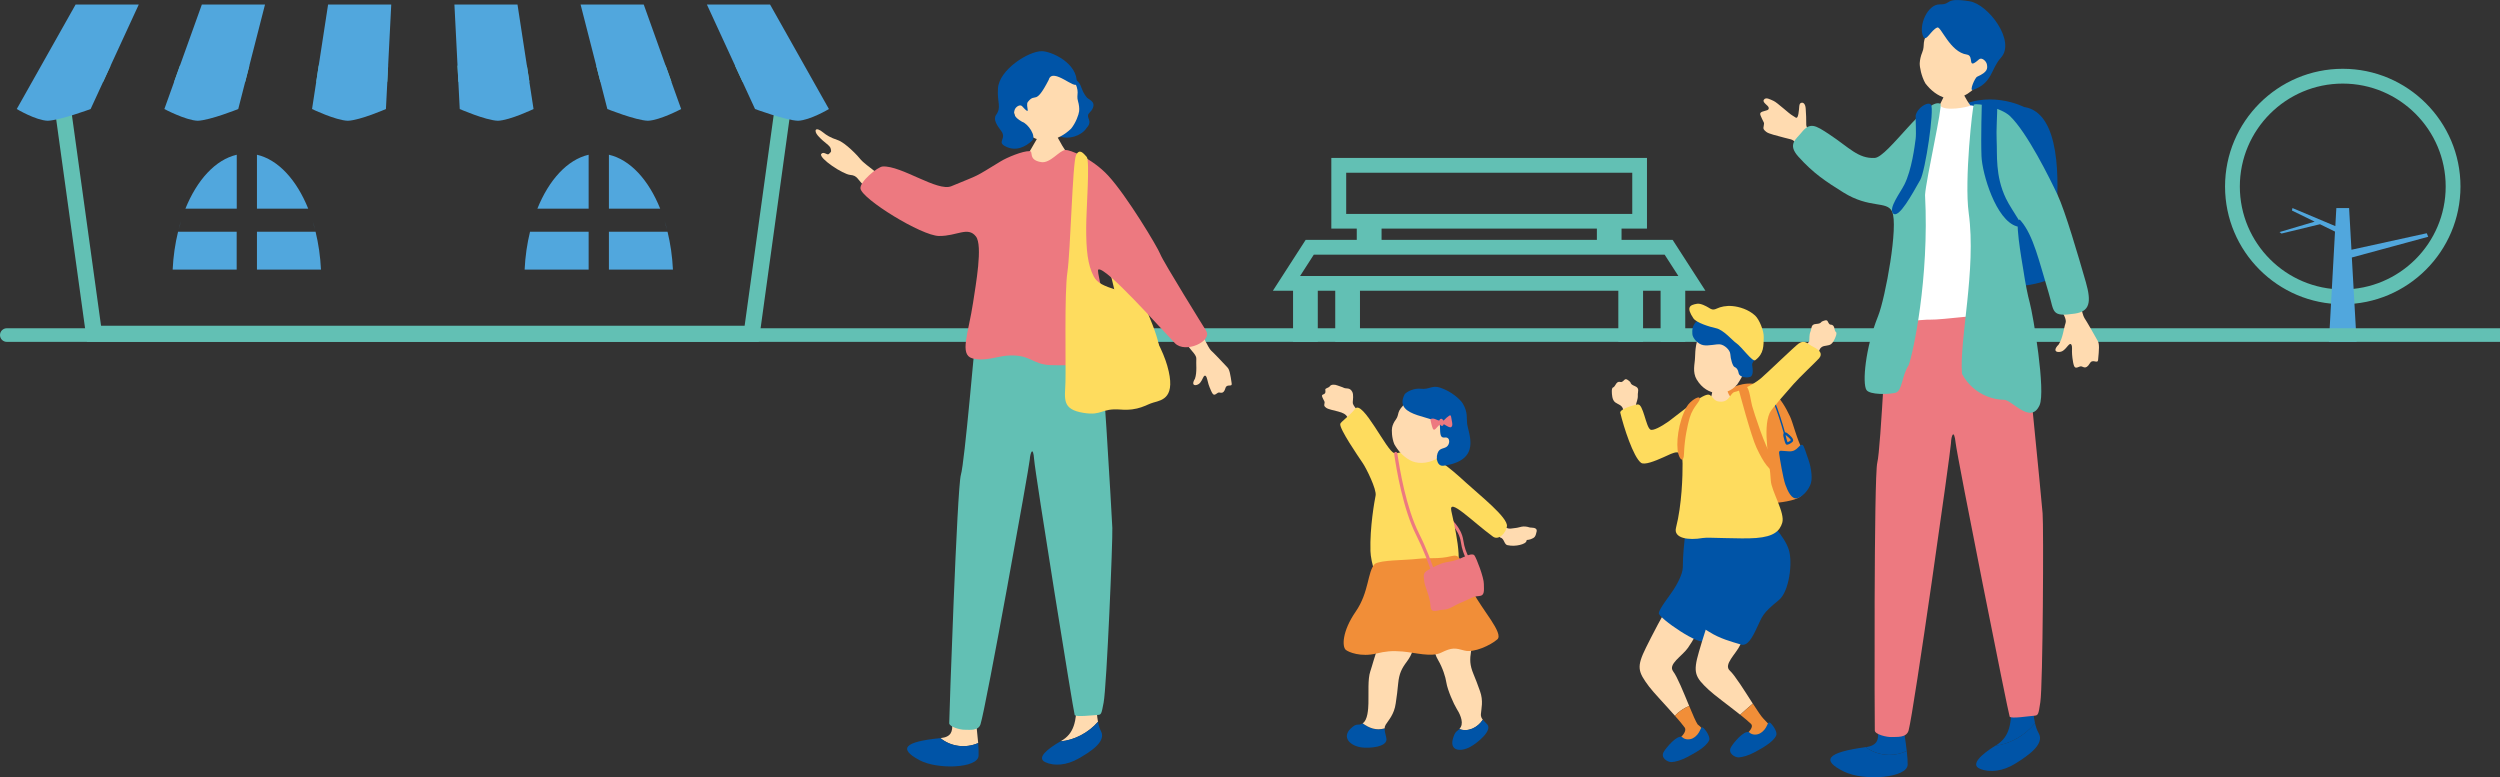 <?xml version="1.0" encoding="UTF-8"?>
<svg id="_レイヤー_2" data-name="レイヤー 2" xmlns="http://www.w3.org/2000/svg" viewBox="0 0 319.42 99.31">
  <rect x="0" y="0" width="319.42" height="99.31" fill="#333333" stroke="none"/>
  <defs>
    <style>
      .cls-1 {
        fill: #0054a7;
      }

      .cls-2 {
        fill: #ed7980;
      }

      .cls-3 {
        fill: #fff;
      }

      .cls-4 {
        fill: #ffdbb0;
      }

      .cls-5 {
        fill: #fedc5e;
      }

      .cls-6 {
        fill: #f18e38;
      }

      .cls-7 {
        fill: #62c0b4;
      }

      .cls-8 {
        fill: #51a7dd;
      }
    </style>
  </defs>
  <g id="_レイヤー_2-2" data-name="レイヤー 2">
    <g>
      <polygon class="cls-7" points="49.59 8.38 40.72 8.38 40.41 10.45 49.48 10.45 49.59 8.38"/>
      <polygon class="cls-7" points="22.99 8.38 22.25 10.45 31.33 10.45 31.86 8.38 22.99 8.38"/>
      <polygon class="cls-7" points="93.91 8.38 94.87 10.45 99.44 10.45 95.14 41.62 12.91 41.62 8.6 10.45 13.18 10.45 14.13 8.38 6.23 8.38 11.11 43.68 96.94 43.68 101.81 8.38 93.91 8.38"/>
      <polygon class="cls-7" points="67.32 8.38 58.45 8.38 58.56 10.45 67.64 10.45 67.32 8.38"/>
      <polygon class="cls-7" points="85.05 8.38 76.18 8.38 76.71 10.45 85.79 10.45 85.05 8.38"/>
    </g>
    <path class="cls-8" d="m6.09,15.43c-1.54-.06-3.95-1.5-3.95-1.5L9.66.58h8.07l-6.15,13.35s-3.88,1.44-5.49,1.5Z"/>
    <path class="cls-8" d="m25.26,15.43c-1.55-.06-4.26-1.5-4.26-1.5L25.79.58h8.07l-3.42,13.35s-3.59,1.44-5.18,1.5Z"/>
    <path class="cls-8" d="m44.43,15.43c-1.57-.06-4.56-1.5-4.56-1.5l2.05-13.35h8.07l-.68,13.35s-3.29,1.44-4.87,1.5Z"/>
    <path class="cls-8" d="m63.61,15.43c-1.58-.06-4.87-1.5-4.87-1.5l-.68-13.35h8.06l2.05,13.35s-3,1.44-4.56,1.5Z"/>
    <path class="cls-8" d="m82.78,15.43c-1.59-.06-5.18-1.5-5.18-1.5l-3.42-13.35h8.07l4.78,13.35s-2.7,1.44-4.26,1.5Z"/>
    <path class="cls-8" d="m101.96,15.43c-1.6-.06-5.49-1.5-5.49-1.5l-6.15-13.35h8.07l7.52,13.35s-2.41,1.44-3.95,1.5Z"/>
    <g>
      <path class="cls-8" d="m32.83,26.66h6.55c-1.48-3.68-3.83-6.26-6.55-6.89v6.89Z"/>
      <path class="cls-8" d="m32.34,19.67c.1.01.19.03.28.05-.09-.02-.19-.04-.28-.05Z"/>
      <path class="cls-8" d="m30.45,19.72c.1-.02.19-.04.29-.05-.1.01-.19.03-.29.05Z"/>
      <path class="cls-8" d="m39.5,26.94c.11.28.21.57.31.86-.1-.29-.2-.58-.31-.86Z"/>
      <path class="cls-8" d="m39.96,28.29c.11.35.2.7.29,1.06-.09-.36-.19-.71-.29-1.06Z"/>
      <path class="cls-8" d="m22.83,29.31c.09-.35.18-.69.29-1.03-.1.34-.2.68-.29,1.03Z"/>
      <path class="cls-8" d="m22.75,29.61c-.37,1.51-.61,3.13-.69,4.84h8.18v-4.84h-7.49Z"/>
      <path class="cls-8" d="m30.25,26.66v-6.89c-2.72.63-5.07,3.21-6.56,6.89h6.56Z"/>
      <path class="cls-8" d="m40.32,29.61h-7.49v4.84h8.18c-.08-1.7-.32-3.32-.69-4.84Z"/>
      <path class="cls-8" d="m23.26,27.82c.1-.31.21-.61.32-.91-.11.3-.22.6-.32.91Z"/>
    </g>
    <g>
      <path class="cls-8" d="m77.8,26.66h6.55c-1.48-3.68-3.83-6.26-6.55-6.89v6.89Z"/>
      <path class="cls-8" d="m77.31,19.67c.1.01.19.03.29.05-.1-.02-.19-.04-.29-.05Z"/>
      <path class="cls-8" d="m84.93,28.29c.11.35.2.7.3,1.06-.09-.36-.19-.72-.3-1.06Z"/>
      <path class="cls-8" d="m84.46,26.92c.11.29.22.59.32.9-.1-.31-.21-.6-.32-.9Z"/>
      <path class="cls-8" d="m75.42,19.72c.1-.02.19-.04.29-.05-.1.01-.19.03-.29.05Z"/>
      <path class="cls-8" d="m85.29,29.61h-7.49v4.84h8.18c-.08-1.7-.32-3.32-.69-4.84Z"/>
      <path class="cls-8" d="m67.72,29.61c-.37,1.51-.61,3.13-.69,4.84h8.18v-4.84h-7.49Z"/>
      <path class="cls-8" d="m67.8,29.28c.08-.33.17-.65.27-.97-.1.32-.19.64-.27.97Z"/>
      <path class="cls-8" d="m75.21,26.66v-6.89c-2.72.63-5.07,3.21-6.55,6.89h6.55Z"/>
      <path class="cls-8" d="m68.24,27.79c.1-.29.2-.57.3-.85-.11.28-.21.56-.3.85Z"/>
    </g>
    <g>
      <path class="cls-7" d="m299.33,38.87c-8.29,0-15.04-6.75-15.04-15.04s6.75-15.04,15.04-15.04,15.04,6.75,15.04,15.04-6.75,15.04-15.04,15.04Zm0-28.19c-7.25,0-13.15,5.9-13.15,13.15s5.9,13.15,13.15,13.15,13.15-5.9,13.15-13.15-5.9-13.15-13.15-13.15Z"/>
      <polygon class="cls-8" points="310.25 30.25 310.06 29.8 300.44 31.91 300.14 26.58 298.51 26.58 298.38 28.89 292.9 26.58 292.84 26.9 295.74 28.32 291.25 29.65 291.5 29.84 296.42 28.65 298.34 29.59 297.56 43.68 301.1 43.68 300.49 32.9 310.25 30.25"/>
    </g>
    <path class="cls-7" d="m215.33,43.68h-3.16v-6.53h-2.24v6.53h-3.16v-6.53h-33.01v6.53h-3.16v-6.53h-2.23v6.53h-3.16v-6.53h-2.58l4.19-6.5h6.53v-1.44h-3.25v-9.03h40.33v9.03h-3.25v1.44h6.53l4.19,6.5h-2.58v6.53Zm-1.89-8.42h1l-1.75-2.72h-44.83l-1.75,2.72h47.34Zm-36.92-4.61h27.51v-1.44h-27.51v1.44Zm28.78-3.32h3.25v-5.26h-36.55v5.26h33.3Z"/>
    <path class="cls-7" d="m319.42,43.68H.87c-.48,0-.87-.39-.87-.87h0c0-.48.39-.87.87-.87h318.55v1.74Z"/>
    <g>
      <path class="cls-2" d="m186.65,69.25c-.23-1.61-1.69-2.88-2.3-3.34-.04-.03,0-.12.07-.2.08-.08.18-.12.21-.09.62.47,2.1,1.75,2.33,3.4.13.93.42,1.66.73,2.23-.11.08-.23.15-.33.22-.3-.57-.58-1.29-.71-2.21Z"/>
      <g>
        <g>
          <path class="cls-4" d="m189.46,91.96c-.17-.21-.27-.42-.25-.71.04-.65.35-1.69-.12-2.96s-.38-1.09-.84-2.2c-.46-1.12-.47-1.81-.29-2.93.17-1.12.02-2.19-.61-3.27-.63-1.09-1.34-1.19-2.68-1.22-1.34-.03-1.25,1.2-1.37,2.75-.1,1-.17,1.87.43,2.89s.97,2.22,1.06,2.86c.15,1,.98,2.84,1.31,3.36.36.56.92,1.64.55,2.34-.07.13-.13.22-.2.29,1.12.4,2.32-.17,3-1.19Z"/>
          <path class="cls-1" d="m189.46,91.96c-.68,1.02-1.88,1.59-3,1.19-.28.31-.52.21-.81,1.19-.47,1.57.89,1.78,2.18,1.1.9-.48,2.92-2.11,2.18-2.9-.21-.22-.4-.4-.55-.58Z"/>
        </g>
        <path class="cls-4" d="m192.11,67.2c.63.51.93.31,1.52.26.59-.05.9-.37,1.85-.06.13.04.98-.08.85.52-.14.65-.24.78-.74.97-.41.16-.53-.01-.57.26-.06.36-1.38.74-2.37.51-.49-.04-.42-.86-.96-.98-.1-.02-.54-.67-.98-.9.19-.46.64-.67.85-1.11.23.16.48.46.55.52Z"/>
        <path class="cls-4" d="m173.33,52.3c-.37-.47-.51-.66-.49-.93s.12-.95-.06-1.3c-.31-.6-.78-.37-1.06-.51-.27-.14-.55-.19-.86-.32-.31-.13-.78-.14-.94.1-.17.25-.6.23-.59.45.02.22.09.47-.23.59-.32.12-.18.28-.04.6.14.32.23.31.16.6-.07.29,0,.34.22.52.21.18.93.32,1.54.48.61.17.97.31,1.23.8.02.03.04.08.08.13.46-.28.95-.53,1.43-.82-.19-.19-.32-.34-.38-.41Z"/>
        <path class="cls-5" d="m185.43,65.27c-.37-1.79,2.73,1.4,5.32,3.29.75.55,1.7-.52,1.79-1.33.13-1.11-3.47-3.95-5.22-5.55-1.06-.97-2.29-2.1-4.02-3.18-1.38-.85-2.26-.99-2.94-1.03-.82-.04-1.45.52-2.22.41-.89-.1-4.07-6.93-5.01-5.64-.59.8-1.86,1.68-1.89,1.93-.09.67,2.27,4.1,2.89,5.02.43.63,1.78,3.34,1.63,4.12-.14.7-.75,4.04-.66,7.11.03,1.26.86,4.72,2.09,4.55,3.35-.45,8.04-.7,8.64-1.46,1.3-1.36-.07-6.61-.4-8.24Z"/>
        <g>
          <path class="cls-1" d="m174.1,92.43c-.63.37-.68-.17-1.54.67-1.13,1.11-.07,2.17,1.35,2.39,1,.15,3.49-.02,3.22-1.2-.11-.5-.23-.87-.21-1.21-1.08.31-1.96-.03-2.82-.65Z"/>
          <path class="cls-4" d="m180.78,81.2c-.03-1.38-3.71-1.11-4.67,1.38-.47,1.22-.81,2.57-1.03,3.2-.34.99-.2,2.82-.24,4.1-.02.69-.09,2.14-.73,2.53,0,0-.01,0-.02,0,.86.62,1.74.96,2.82.65,0-.16.05-.32.14-.47.34-.55,1.09-1.3,1.28-2.73.2-1.44.18-1.22.31-2.52s.45-1.93,1.12-2.82c.67-.89,1.04-1.95,1.01-3.34Z"/>
        </g>
        <g>
          <path class="cls-4" d="m183.56,58.62c-1.26.69-2.58.65-3.43.17-.86-.48-1.51-1.19-1.99-2.05-.32-.8-.35-1.77-.27-2.14.07-.33.24-.69.47-.99.52-.7-.04-1,1.38-2.21.43-.37,2.69-1.91,5.07-.73,2.09,1.03,1.42,6.5-1.22,7.96Z"/>
          <path class="cls-1" d="m179.48,50.36c.24-.3,1.19-.8,2.06-.69,1.07.13,1.42-.49,2.47-.14,1.47.49,2.59,1.52,2.9,2.05.66,1.14.45,1.83.54,2.54.15,1.29,1.92,4.72-3.05,5.39-.46.06-.88-.35-.81-1.25.17-1.06.74-.86,1.21-1.15.48-.3.54-1.29-.17-1.21-.58.07-.63-.27-.65-1.45-.03-1.44-6.16-.94-4.5-4.09Z"/>
          <g>
            <path class="cls-2" d="m183.36,53.54c-.32-.12-.63-.09-.57.21s.19.82.26.97c.07.15.17.33.47-.03.31-.36.35-.38.55-.51.2-.14.2-.1.56.11s.64.39.8.27.16-.36.07-.78c-.09-.42-.07-.84-.32-.68s-.5.39-.61.52c-.11.12-.3.23-.54.16s-.47-.13-.68-.24Z"/>
            <path class="cls-2" d="m184.04,53.53c-.09.07-.21.18-.14.44.07.27.16.41.26.43.19.03.21-.01.3-.18.09-.17.05-.31-.07-.52-.12-.22-.22-.21-.35-.17Z"/>
          </g>
        </g>
        <path class="cls-6" d="m175.66,72.05c.78-.52,3.77-.45,5.5-.65,1.68-.19,2.53.08,4.36-.36,1.44-.35,1.04,1.3,2.7,4.62,1.1,2.19,3.95,5.28,3.09,6.03s-2.98,1.75-4.19,1.43c-1.2-.33-1.59-.42-2.99.27-1.23.6-3.3,0-4.94-.15-1.36-.12-2.23-.01-3.29.25-2.04.5-3.59-.17-3.94-.45-.5-.4-.49-2.37,1.25-4.89s1.48-5.06,2.44-6.1Z"/>
      </g>
      <path class="cls-2" d="m182,74.43c-.08-.76-.3-1.18.46-1.6.76-.42,1.53-.83,2.2-.97.67-.13,1.17-.18,1.91-.5.74-.32,1.54-.73,1.81-.4.26.33,1.22,2.84,1.21,3.65,0,.8.16,1.51-.64,1.55-.8.04-1.12.36-2.15.78-1.03.41-1.66.97-2.38.96-.71,0-1.61.6-1.65-.49-.03-1.09-.77-2.65-.77-2.98Z"/>
      <path class="cls-2" d="m181.3,68.15c-1.63-3.24-2.47-8.22-2.76-10.21-.02-.13-.12-.22-.24-.2-.12.02-.19.13-.17.25.29,2.01,1.14,7.06,2.81,10.37.94,1.87,1.62,3.69,2.12,5.26.12-.09.23-.18.34-.27-.5-1.56-1.17-3.36-2.11-5.21Z"/>
    </g>
    <g>
      <path class="cls-5" d="m139.35,20.91c.77,1.14,5.08,14.51,5.85,15.96s3.77,7.96,2.71,8.38c-3.43,1.35-5.04-4.63-5.19-6.5-.16-1.87-3.46-13.23-3.73-14.59-.2-1.01-1.46-4.11-1.02-4.46.36-.29,1.09.77,1.38,1.2Z"/>
      <path class="cls-4" d="m152.79,41.49c.9,1.23,1.55,2.94,1.96,3.31.41.37,1.43,1.45,2.08,2.15.27.28.37.87.54,2.04.08.52-.62,0-.79.58-.29.99-.73.44-.98.62-.44.31-.56.41-.86-.25-.3-.66-.42-1.12-.49-1.45-.07-.33-.27-.79-.53-.24s-.44.84-.85.94c-.42.1-.58-.18-.19-.81.29-.83.12-1.99.17-2.49.05-.5-.49-.91-1.13-1.76-.64-.85.19-3.87,1.09-2.64Z"/>
      <path class="cls-4" d="m114.81,24.29c-1.22-1.08-4.46-3.4-4.81-3.87s-1.99-2.19-2.96-2.52c-.96-.32-1.43-.62-1.86-.97-1.03-.84-1.22-.23-.69.39.88,1.01,1.61,1.23,1.67,1.76.03.31.11.24-.25.59-.23.23-.66-.4-.99.01-.3.54,2.78,2.6,3.72,2.67.92.07.92.6,1.76,1.37s2.28,1.97,2.91,2.34,2.7-.69,1.48-1.77Z"/>
      <path class="cls-4" d="m134.61,15.78c-.1,0-1.44.14-1.56.13-.05.23-.19,1.08-.31,1.36-.12.28-1.76,3.08-1.89,3.22,1.51,1.31,4.86.71,5.82-.54-.27-.13-1.65-2.42-1.78-2.97-.09-.4-.28-1.04-.28-1.2Z"/>
      <g>
        <path class="cls-4" d="m120.16,94.31c2.82-.29.57-2.88,1.87-5.35,0,0,1.58-1.2,2-.12.32.82.79,3.95.95,6.1-1.64.71-3.52.44-4.82-.63Z"/>
        <path class="cls-1" d="m120.14,94.31s.01,0,.02,0c1.3,1.07,3.18,1.34,4.82.63.05.67.07,1.25.05,1.63-.08,1.59-5.26,1.8-7.58.54-2.66-1.44-1.97-2.34,2.69-2.8Z"/>
      </g>
      <g>
        <path class="cls-4" d="m140.29,92.22c-.28-1.44-.19-3.36-.23-4.76-1.4-1-2.43-.97-2.47,1.9-.04,2.87-.35,4.37-2.04,5.33-.02,0-.03.02-.05.03,1.76-.14,3.58-1.1,4.79-2.5Z"/>
        <path class="cls-1" d="m140.29,92.22c-1.21,1.39-3.03,2.36-4.79,2.5-1.67.96-3.1,2.12-1.95,2.66,1.16.54,2.76.39,4.23-.45,1.47-.84,3.61-2.16,2.89-3.51-.17-.33-.3-.73-.38-1.19Z"/>
      </g>
      <path class="cls-7" d="m124.71,42.52c-.11.6-1.46,16.59-1.94,18.15-.48,1.56-1.5,31.25-1.49,31.73.01.47,1.43.86,1.99.84.56-.01,1.73.19,2.01-.71.72-2.29,6.23-32.9,6.29-33.81.06-.9.43-1.82.56-.01s5.04,32.34,5.18,32.64c.14.3,2.37.02,2.89,0,.52-.01.53-.11.81-1.59.39-2.04,1.18-20.82,1.11-22.32-.08-1.5-1.3-23.91-1.84-24.86-.54-.96-15.56-.05-15.56-.05Z"/>
      <path class="cls-2" d="m154.14,42.32c-.18-.28-5.52-8.88-5.88-9.82-.36-.94-4.3-7.49-6.65-10.04-2.12-2.3-4.97-3.33-5.47-3.3-.82.06-1.93,1.75-3.13,1.55-1.71-.29-.93-1.38-1.45-1.4-.89-.03-2.88.8-3.7,1.3-3.61,2.2-2.46,1.58-6.31,3.18-1.76.74-6.35-2.64-8.76-2.52-.67.03-2.97,1.97-2.85,2.82.2,1.34,7.78,6.03,10.03,6.06,2.29.03,3.69-1.26,4.72.06.9,1.16-.02,6.16-.36,8.44-.59,3.93-1.78,6.64-.11,7.13,1.51.44,3.26-.25,4.41-.34,3.07-.23,3.18,1.12,5.58,1.21,1.28.05,3.07,0,4.35-.04.95-.02,3.1,1.52,3.22-.08.22-3-.5-5.7-.7-7.56-.2-1.81-.97-4.41-.75-4.53.89-.47,8.01,7.57,9.78,9.4,1.35,1.39,4.79-.27,4.01-1.53Z"/>
      <g>
        <path class="cls-1" d="m138.8,16.4c-.71,1.01-2.27,1.41-3.27,1.07-2.14-.72.26-2.37.46-3.29.15-.68.12-1.91.35-2.41.24-.5-.33-3.04,1.42-1.31.46.46.36,1.06,1.07,1.96.22.28.97.48.88,1.09-.1.73-.7.86-.7,1.29s.54.83-.21,1.58Z"/>
        <path class="cls-4" d="m130.53,16.41c1.08,1.25,2.47,1.7,3.53,1.51,1.06-.19,1.99-.71,2.79-1.48.61-.75.98-1.8,1.03-2.23.04-.39-.02-.85-.14-1.26-.3-.97.39-1.08-.68-2.96-.33-.57-2.16-3.12-5.05-2.76-2.54.32-3.73,6.57-1.48,9.17Z"/>
        <path class="cls-1" d="m134,10.17c.5-1.64,3.51,1.45,3.57.48.16-2.58-3.22-4.09-4.44-4.11-1.7-.03-5.46,2.36-5.62,4.73-.13,1.88.48,2.39-.24,3.41-.41.58.12,1.35.65,2.05.75,1.01-.59,1.38.52,1.96,1.38.73,2.63.03,3.42-.71.61-.57-.52-2.19-1.27-2.42-1.16-.67-1.07-1.08-.96-1.49.11-.41.69-.79.96-.5,1.3,1.44.36-.08.74-.55,1.02-1.29.89.63,2.68-2.85Z"/>
      </g>
      <path class="cls-5" d="m142.86,37.12c-1.94-.63-2.66-.95-3.12-1.81-.77-1.47-.97-3.38-.96-6.24,0-2.27.5-8.54.06-9.03-.41-.44-.9-1.12-1.35-.23-.46.9-.71,12.33-1.11,14.97-.4,2.64-.18,11.87-.25,14.04-.07,2.17-.49,3.48,2.3,3.93,2.44.4,2.2-.62,4.75-.42,2.33.18,3.27-.65,4.2-.9,1.17-.32,2.92-.64,1.76-4.7-1.05-3.68-4.9-9.17-6.28-9.62Z"/>
    </g>
    <g>
      <g>
        <path class="cls-6" d="m221.9,64.04c1.45.63,6.75.31,7.97-.49,1.48-.97,1.81-3.58.44-6.07-.71-1.28-1.23-3.47-1.59-4.24-1.19-2.54-2.49-3.99-4.8-4.22-1.7-.16-3.55.87-4.13,1.44-.58.57.66,12.95,2.11,13.58Z"/>
        <path class="cls-1" d="m228.38,56.82c-.23.05-.32-.26-.45-.8-.02-.08-.04-.15-.05-.2-.01-.04-.12-.41.09-.54.07-.05.2-.08.39.07.52.42.74.68.75.89,0,.08-.02.15-.08.21-.1.1-.22.18-.33.24-.12.07-.24.11-.31.12Zm-.21-1.23h0s-.02-.01-.02-.02c0,.04,0,.1.02.16.01.05.03.13.06.22.03.14.11.43.16.55.12-.04.29-.13.42-.25,0-.05-.08-.21-.64-.66Z"/>
        <path class="cls-1" d="m227.99,55.37s0,0,.01,0c.05-.01.08-.06.07-.11-.31-1.15-.86-2.88-1.32-3.95-.02-.05-.07-.07-.12-.05-.05.02-.07.07-.05.12.45,1.05,1.01,2.81,1.31,3.92.01.05.06.07.1.07Z"/>
        <path class="cls-1" d="m230.29,56.84c-.46-.09-.61.86-1.67.83-1.06-.04-1.37-.27-1.3.3.07.57.5,3.15.8,3.97s.78,1.85,1.45,1.73c.67-.12,1.54-1.05,1.81-1.94.26-.89-.11-2.48-.35-3.1-.25-.62-.53-1.75-.74-1.79Z"/>
      </g>
      <path class="cls-4" d="m216.8,48.51c.65,1.1,1.67,1.67,2.58,1.71.85.04,1.84-.21,2.59-1.11.05-.06.55-.83.71-1.21,1-2.43.68-6.22-2.89-6.38-2.75-.13-3.17,2.03-3.22,4.19-.02.79-.37,1.8.23,2.82Z"/>
      <path class="cls-4" d="m223.08,52.85c-.21-.13-1.22-1.16-1.73-1.68-.22-.35-.39-.64-.48-.81-.16-.29-.4-1.19-.47-1.43-.15.02-1.35.12-1.47.12,0,.16-.14.86-.21,1.3-.04.24-.21.67-.41,1.03-.26.45-.85,1.14-1.14,1.58-.74,1.18,6.45.23,5.91-.11Z"/>
      <path class="cls-1" d="m216.65,41.19c.3-.29.64-.62,1.54-.5.9.12,2.13.33,2.62-.05.5-.37,1.28-.47,1.66-.28.37.19.9,1.11.88,1.63-.02.52.34.96.85,1,.52.04,1.02.5,1.01.96s-.1,1.26-.49,1.57-.92.76-.85,1.15c.07.39.2,1.31-.25,1.48-.45.17-1.38.04-1.47-.46-.09-.5-.28-.7-.53-.8-.25-.1-.51-1.05-.54-1.63-.03-.57-.78-1.2-1.3-1.26-.51-.06-1.47.23-2.16.1s-1.35-.89-1.39-1.41c-.04-.52,0-1.01.42-1.52Z"/>
      <path class="cls-4" d="m213.78,85.78c-.71-.91,1.15-1.95,1.89-3.01,1.32-1.9,2.26-4.17,2.39-5.34-.77-1.9-4.15-.89-4.59-.47-.76,1.03-2.58,4.59-3.15,5.75-1.25,2.52-1.06,3.09.39,5.03.55.73,2.09,2.34,3.29,3.71.46-.52,1.11-.94,1.82-1.26-.7-1.7-1.53-3.75-2.04-4.4Z"/>
      <path class="cls-6" d="m216.9,92.55c-.22-.32-.63-1.26-1.08-2.36-.71.32-1.36.74-1.82,1.26.52.58.97,1.12,1.26,1.52.44.7-1.37,1.98-1.38,2.03-.05.13-.43.56-.6,1.16-.18.58.55.58.89.47,1.02-.33,3.67-1.77,3.82-2.76-.32-.58-.62-.96-1.08-1.31Z"/>
      <path class="cls-1" d="m222.06,64.41c1.09-.21,1.62,9.52.81,10.62-.37.5-2.46,2.01-2.7,2.43-.61,1.07-2.32,4.19-2.38,4.35-.36.95-5.93-2.87-5.85-3.48.08-.58,1.36-2.18,1.85-2.93.42-.64,1.22-2.03,1.22-2.92,0-2.95.67-7.08,1.09-7.49.43-.43,5.96-.58,5.96-.58Z"/>
      <path class="cls-4" d="m221.02,85.69c-.86-.77.79-2.13,1.33-3.3.96-2.1,1.49-4.5,1.42-5.67-1.09-1.73-4.24-.15-4.61.34-.57,1.15-1.73,4.97-2.09,6.22-.79,2.7-.5,3.22,1.27,4.88.68.64,2.56,2.01,4,3.16.54-.51,1.07-.95,1.61-1.42-1.02-1.59-2.29-3.63-2.93-4.21Z"/>
      <path class="cls-6" d="m225.29,91.8c-.25-.25-.75-1-1.33-1.9-.54.47-1.08.91-1.61,1.42.56.45,1.06.87,1.39,1.19.56.61-1.47,2.01-1.48,2.06-.02.14-.6.48-.66,1.1-.07.6,1.33.58,1.65.41.94-.51,3.47-1.72,3.44-2.72-.42-.52-.91-1.05-1.4-1.56Z"/>
      <path class="cls-1" d="m226.94,93.97c.21-.48-.53-1.47-.8-1.64-.39-.19-.23.78-1.27,1.37-.29.17-.96.3-1.4-.15-.68-.25-1.98,1.37-2.28,1.87-.51.83.5,1.37.96,1.35.46-.02,1.26-.23,2.12-.7.83-.46,2.3-1.25,2.67-2.09Z"/>
      <path class="cls-1" d="m218.37,94.61c.21-.48-.52-1.47-.79-1.65-.39-.19-.23.78-1.28,1.36-.29.16-.96.29-1.4-.16-.67-.26-1.99,1.36-2.3,1.85-.52.83.49,1.37.95,1.36.46-.01,1.26-.22,2.12-.69.84-.45,2.31-1.23,2.69-2.07Z"/>
      <path class="cls-1" d="m218.19,73.14c-.23,1.18-.78,3.85-1.51,5.1-.72,1.26.33,1.63,1.7,2.49,1.37.87,2.85,1.26,4.06,1.62.82.24,1.4-.79,2.03-2.13.72-1.52.69-1.83,2.81-3.55,1.33-1.07,1.79-4.82,1.27-6.44-.53-1.68-2.55-3.91-3.96-4.71-.55-.31-2.43-.89-4.46-.35-1.49.39-1.7,6.77-1.94,7.97Z"/>
      <path class="cls-5" d="m221.83,43.84c-.46-.32-1.62-1.7-2.56-1.9-.84-.18-2.53-.7-2.91-1.27-.91-1.37-.54-1.7.48-1.86.46-.07,1.16.31,1.47.5.31.19.52.36,1.03.12.5-.24,1.2-.4,2.04-.32.84.08,2.03.43,2.87,1.21.53.49,1.13,1.95,1.1,2.77-.04,1.08.06,2.07-1.08,2.93-.36.27-1.69-1.66-2.44-2.19Z"/>
      <path class="cls-4" d="m231.16,43.59c.05-.34-.02-.78.16-1.22.18-.44.02-.94.73-.98.7-.05.54-.24.8-.34.26-.1.56-.24.68.02.12.26.22.41.37.41.15,0,.36.07.44.33.08.26.09.51.22.6.13.09.08.33-.01.57-.09.24-.35.98-.84,1.11-.49.14-.85.04-1.16.46-.05.06-.13.32-.24.51-.28.39-1.81-.52-1.5-1,.09-.18.35-.38.36-.46Z"/>
      <path class="cls-4" d="m209.01,51.76c.06-.35.28-.75.25-1.24-.03-.49.29-.92-.38-1.19s-.44-.41-.66-.59c-.22-.18-.46-.42-.67-.21-.2.21-.35.32-.5.28-.15-.05-.37-.05-.53.18-.16.22-.26.47-.41.51-.15.04-.18.3-.17.56.01.26.01,1.06.45,1.36.43.3.81.32.98.83.02.08.02.35.06.57.15.47,1.93.09,1.79-.48-.03-.21-.22-.49-.2-.57Z"/>
      <path class="cls-5" d="m209.24,51.68c.71-.16,1.04,2.87,1.63,3.21.32.18,1.34-.35,2.36-1.07,2.49-1.88,4.64-3.76,5.25-3.34.48.33.52.86,1.44.84,1.09-.02,1.13-1.11,1.72-1.24.62-.13,2.34-.89,3.37-1.76.75-.64,4.36-4.13,4.81-4.43.81-.54,1.06.04,1.94.47.75.38,1.15.85.66,1.42-.36.41-2.52,2.44-3.25,3.28-.93,1.08-2.8,3.13-3.06,3.7-.95,2.1.04,6.35.14,8.62.06,1.35,1.87,4.17,1.46,5.43-.32,1.01-1.03,1.75-3.33,1.93-2.07.16-6.11-.13-6.83,0-1.8.32-3.76.05-3.41-1.31.76-2.97.85-6.71.84-8.19-.02-2.16-1.08-1.42-2.46-.81-1.07.48-2.42,1.02-2.85.7-.98-.73-2.22-4.58-2.65-6.4-.08-.35,1.03-.81,2.19-1.06Z"/>
      <path class="cls-6" d="m223.18,49.41c-.29-.29-1.01.43-1.01.43,0,0,1.56,5.89,2.26,7.37.91,1.94,1.64,2.97,2.63,3.23.8.2,0-1.2-.63-2.04-.9-1.19-2.32-5.68-2.56-6.52-.18-.65-.33-2.11-.69-2.47Z"/>
      <path class="cls-6" d="m217.13,50.82c-.13-.22-1.18.39-1.6,1.12-1.14,1.99-1.42,4.84-1.09,6.05.25.89.69,1.06.72.01.06-1.99.48-3.76.72-4.6.48-1.63,1.51-2.14,1.25-2.58Z"/>
    </g>
    <g>
      <path class="cls-1" d="m258.61,13.67c4.77.71,4.41,9.72,4.12,13.8-.26,3.68,1.99,4.99.68,7.05-1.85,2.92-13.17,2.53-14.93,1.48-1.77-1.05-2.81-19.38.89-21.84,4.46-2.96,9.24-.49,9.24-.49Z"/>
      <path class="cls-4" d="m231.5,17.21c-.55-.71-.74-1-.72-1.4.02-.4-.03-1.36-.07-1.94-.04-.58-.3-.84-.6-.72-.3.11-.18.58-.33,1.4-.16.83-.35.42-.76.21-.41-.21-1.95-1.67-2.42-1.87-.46-.2-.98-.52-1.23-.15-.26.37.6.72.62,1.05.02.33-.32.3-.8.47-.48.17-.27.42-.07.9.2.48.34.47.23.9-.11.43,0,.52.31.78.31.27,1.39.49,2.3.75.91.26,1.21.15,1.58.9.02.05.18.39.49.7.93.63,1.67-.45,1.81-1.3-.09-.29-.26-.58-.35-.69Z"/>
      <path class="cls-4" d="m265.07,36.44c.66,1.61.91,3.67,1.25,4.19.35.52,1.18,2,1.71,2.94.22.39.17,1.06.04,2.4-.06.59-.68-.18-1.04.43-.6,1.01-.92.29-1.26.42-.58.23-.73.3-.89-.51-.15-.82-.16-1.35-.14-1.73s-.08-.95-.52-.41c-.44.54-.71.81-1.2.8-.49,0-.59-.36.01-.95.55-.84.67-2.16.87-2.7s-.29-1.14-.76-2.26c-.48-1.12,1.27-4.22,1.93-2.61Z"/>
      <g>
        <path class="cls-1" d="m238.4,95.46c3.03-.43.49-3.13,1.8-5.84,0,0,1.65-1.35,2.15-.22.38.87,1.01,4.23,1.27,6.54-1.74.84-3.78.61-5.22-.48Z"/>
        <path class="cls-1" d="m238.38,95.46s.01,0,.02,0c1.44,1.1,3.48,1.32,5.22.48.08.72.13,1.34.12,1.75-.03,1.72-5.59,2.15-8.15.89-2.93-1.45-2.22-2.44,2.78-3.12Z"/>
      </g>
      <g>
        <path class="cls-1" d="m260.01,92.39c-.35-1.54-.34-3.62-.44-5.11-1.55-1.02-2.66-.95-2.59,2.15.07,3.09-.2,4.72-1.98,5.82-.02.01-.03.02-.05.03,1.89-.22,3.82-1.34,5.06-2.88Z"/>
        <path class="cls-1" d="m260.01,92.39c-1.24,1.55-3.17,2.67-5.06,2.88-1.77,1.1-3.25,2.41-1.99,2.95,1.27.54,2.99.31,4.54-.66,1.55-.97,3.81-2.47,2.97-3.9-.2-.34-.35-.78-.46-1.27Z"/>
      </g>
      <path class="cls-2" d="m241.21,39.47c-.1.66-.9,17.93-1.35,19.63-.45,1.7-.35,33.74-.32,34.24.03.51,1.58.87,2.18.83.6-.04,1.87.14,2.14-.85.68-2.49,5.38-35.71,5.41-36.68.03-.98.39-1.97.6-.04.22,1.94,6.74,34.64,6.9,34.96.16.31,2.55-.08,3.11-.11.55-.04.57-.14.81-1.75.33-2.21.43-22.48.29-24.1-.15-1.62-2.37-25.71-2.99-26.72-.62-1.01-16.77.57-16.77.57Z"/>
      <path class="cls-4" d="m250.38,10.4c-.11,0-1.48.2-1.61.19-.04.24-.15,1.12-.27,1.42-.11.3-.96,2.02-1.08,2.17,1.62,1.3,3.74.98,4.68-.35-.29-.13-1.23-1.64-1.38-2.21-.11-.41-.33-1.07-.34-1.23Z"/>
      <path class="cls-3" d="m244.65,16.27c.75-.83,2.93-3.17,3.28-2.74.58.7,3.36.2,3.83-.04.47-.25,3.81,1.95,4.43,3.12.07.13-.36,5.34.46,9.19-.04.33.08,1.3.17,1.9.15.97.98,9.17,1.45,10.83.46,1.66.49,2.15-.18,2.02s-1.19-.55-2.22-.53c-1.02.02-8.06.87-9.18.82-1.12-.05-5.13.56-5.16.07-.02-.38,1.28-8.05,1.85-11.99.78-5.31-2.13-8.88,1.28-12.65Z"/>
      <path class="cls-7" d="m241.75,27.03c-.68-1.41-2.84-.33-6.24-2.45-2.19-1.37-3.79-2.4-5.74-4.57-1.42-1.58-.29-2.21.39-3.06,1.11-1.39,1.78-.96,3.57.22,2.53,1.67,3.68,3.12,5.8,3.01,1.68-.09,6.64-7.8,8.39-6.92.34.17-1.84,9.67-1.96,11.65.56,10.74-1.56,20.34-2.09,21.74-.9,1.36-.8,3.3-1.68,3.53s-3.31.28-3.72-.36c-.53-.84-.17-5.3,1.5-9.46.92-2.3,2.62-11.59,1.78-13.32Z"/>
      <path class="cls-7" d="m252.19,13.37c.47-.25,3.49.4,4.61,1.45,2.2,2.09,5.12,8.02,6.07,10.03,1,2.12,2.67,7.86,3.62,11.15.76,2.63.51,3.79-1.39,4.07-3.06.45-2.61-.19-3.34-2.62-1.23-4.07-1.95-7.36-3.57-9.25-1-1.17.2,5.48.31,6.19.3,1.99.59,3.37.82,4.22.46,1.66,2.08,11.38,1.27,13.17-1.15,2.52-3.54-.72-4.56-.7-.77.02-3.73-.32-5.35-3.31-.36-4.36,1.85-13.31.86-20.54-.58-4.23.5-13.77.65-13.84Z"/>
      <g>
        <path class="cls-4" d="m252.38,11.17c-1.26,1.29-2.73,1.67-3.77,1.37s-1.91-.97-2.61-1.89c-.51-.89-.74-2.09-.72-2.57.02-.44.13-.94.32-1.39.44-1.05-.24-1.23,1.1-3.22.41-.6,1.02-1.99,3.88-1.33,2.51.58,6.92,5.32,1.79,9.03Z"/>
        <path class="cls-1" d="m247.53,3.51c-.8.31-1.44,1.9-1.79,1.19-.67-1.36.52-4.17,2.1-4.14,1.62.03.5-.92,3.8-.4,2.41.38,5.95,5.11,4.01,7.22-1.28,1.39-1.08,3.28-3.59,4.11-.47.15.28-1.58.56-1.69,1.38-.61,1.32-1.07,1.25-1.54-.07-.47-.68-.97-1.01-.68-1.63,1.45-.54-.47-1.56-.61-2.14-.29-3.34-3.69-3.77-3.45Z"/>
      </g>
      <path class="cls-1" d="m255.2,13.57c-.58-.36-1.99-.25-1.99-.25,0,0-.13,4.2-.04,6.63.09,2.25,1.84,8.19,4.51,8.97,1.44.42-.52-1.75-1.39-3.57-1.39-2.9-1.09-5.64-1.18-7.34-.07-1.31.08-3.46.08-4.45Z"/>
      <path class="cls-1" d="m244.76,14.77c.19-.99,1.58-1.86,1.96-1.39.45.56-.72,8.47-1.37,9.6-.98,1.71-2.76,5.06-3.48,4.28-.61-.67.95-2.67,1.45-3.68.95-1.89,1.32-4.95,1.44-5.85.09-.7-.02-2.42,0-2.96Z"/>
    </g>
  </g>
</svg>